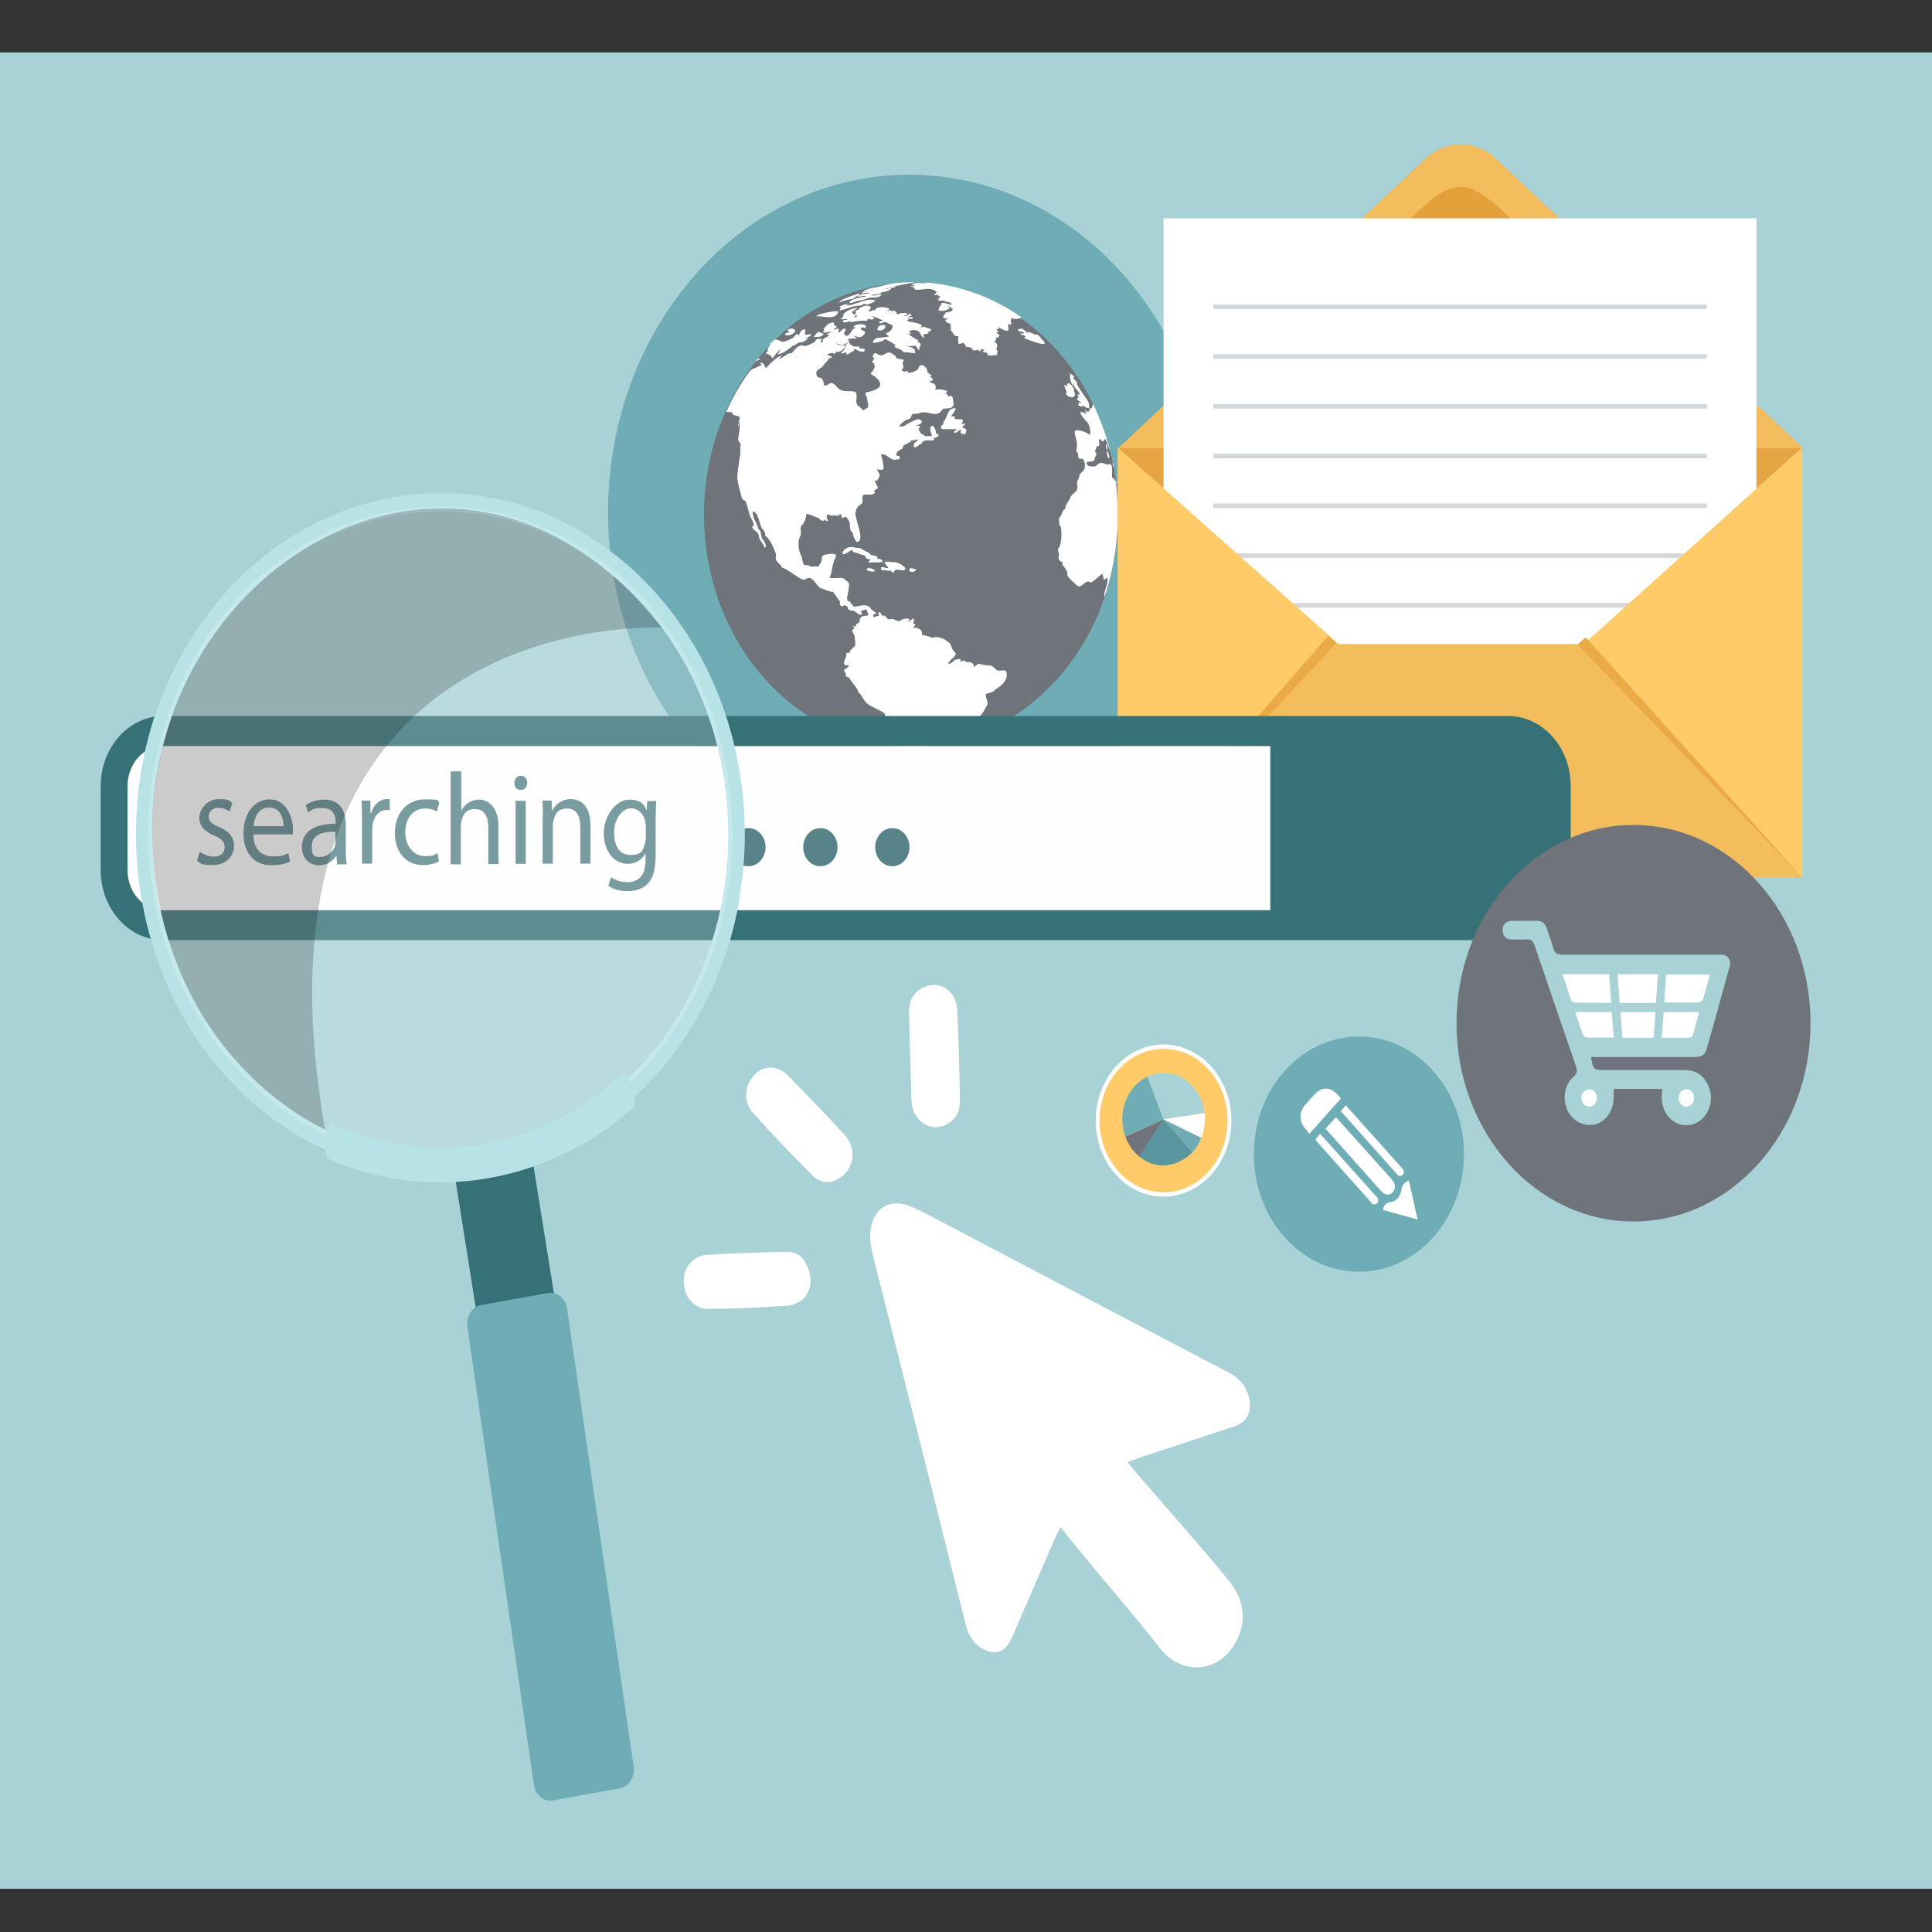 <?xml version="1.0" encoding="UTF-8"?>
<svg xmlns="http://www.w3.org/2000/svg" id="Layer_1" version="1.1" viewBox="0 0 800 800">
  <rect x="0" y="0" width="800" height="800" fill="#333333" stroke="none"/>
  <rect y="21.7" width="800" height="760.4" fill="#a8d2d5"></rect>
  <path d="M464.8,311c-48.7,54.6-127.7,54.6-176.5,0-48.7-54.6-48.7-143.1,0-197.7,48.7-54.6,127.7-54.6,176.5,0,48.7,54.6,48.7,143.1,0,197.7Z" fill="#6fadb6"></path>
  <g>
    <path d="M440.8,277.6c-31.8,39.3-86,42.3-121.1,6.7-35.1-35.6-37.8-96.3-6-135.6,31.8-39.3,86-42.3,121.1-6.7,35.1,35.6,37.8,96.3,6,135.6" fill="#6f747b"></path>
    <g>
      <path d="M351,246.3c.1-.8,1-4.5.4-5-1.2-1-1.7-2.1-3.7-2-1.5,0-2.7.2-4.2,0,1.3-3,.9-5.5,2.5-8.5,1.3-2.3-4-1.3-4.7-1-1.2.4-.9,1-1.1,2.3-.1.9-1.2,1.8-1.1,2.5-.5-.1-1.1,0-1.7,0-.9,0-1.7.2-2.3-.3-1-.9-1.8.5-2.5-1-.4-.9-.4-2.4-.9-3.3-1.1-2-1.5-5.9-.4-7.9,1-1.7-.7-3.5,1-4.9.7-.6,1.6-3.1,1.6-4.4,1.4-.1,4,1.6,5.2,1.7.3.9,2.2,1.8,2.3.5.4.4.8,1.1,1.5.6,0-.5-.3-.8-.7-.9.2-.4.3-.9.1-1.4.9-.6,1.8.3,2.3.3.7-.4,1.3-.2,1.8,0,.5.1,1.6-.7,2-.8-.2,1.2.4,2,1,1.5,1.1-.9,1.3.4,2,1.2,1.1,1.2-.3,3.8,1.8,5.2-.2,1,1.2,3.8,1.7,3.7,3.7-.5-1.3-9.9-.6-12.4.4-1.7,1-2.5,2.3-3.2,1.1-.7,0-3.5,1-3.9,1.2-.4,2.9.2,4-.3.6-.3,1-.7.3-1.2.2-.3,1.6-1.3,1.6-1.2,0-1-1.4-2.6-1.2-3.2.2,0,.6-.3.6,0,.2.6,1.1-1.4,1.2-1.6.7-1.3-1-2-.8-3.1.5.1,2.1.7,2.5-.2.3-.9-.7-5.7-1.1-5.6,1.4-1.8,5,3.1,6.3,1.7,1.1.1,1.6.2,1.6-1.1-.4-.6-1.2,0-1.5-.8.2-1.4,1.1-1.9,2.3-2.4.5-.2.5-1.1.8-1.6.7,0,1.3-.6,1.9-.9,1.9-.8.6-.6,1.2-1,0,0,3.2-.3,3-.6.3.6-2.2,1.4-2,2.7.3,1.9,2.2-.5,3.3-.8.9-2.2,3.3-1,5.3-1.5.2-.6-.5-.3-.4-.9.9.2,1.7-.3,2-.8.3-.5.1-.9-.8-.8,0-.5-.9-4.7-2.3-2.9-.7,1,.5,2.9.5,3.9-.6-.2-1.2-.2-1.8-.1-.4,0-.8,0-1.2,0-.4-.7-.6-.6-1.3-.9-.5-.2-1.1-1.9-1.3-1.8.3-.4.5-.9.7-1.4,0-.1-1.6-.4-2.1-.4,1,0,3.9-.7,2.4-2.1-1-1-2.6.1-3.7.6-1.1.4-2.2,1.1-3.1,1.8-.3.2-1.5.1-2.1.3,0-.8,2-2.4,2.6-2.7,1-.6,1.7-.1,2.3-1.4.2-1,.7-1.4,1.5-1.2,1.1,0,2.8-.8,4.1-.7,2.1.2,3.8,1.1,5.6.5.9-.3,1.5-1.3,2.1-2,.8,0,1.6,0,2.5-.2,1.1,0,2-1.2,1.7-2.2-.3-.9.1-3.8-2-2.6-.4,0-.2-1.5-1.6-1.2.4-.2.8-.5,1.1-.8-.4-.9-4.1-1.2-4.9-.8-.2-.5.5-1.6-.5-2.4-.5-.4-2.1-.4-1.9-1.5.9,1,2.1-.7.1-1.4,0-.5,1.4-.1,0-1.1-.3-.2-1.4-1-1.2-1.5.4-.9-2.9-4.3-3.8-.6-.1.5-3.8,2-4.1,1.3-.5-1.1-.7-.5-1.2-.3-.3.1-.9-.2-1.4-.5-.2-.6.9-.4.6-2-.3-1.5-.4-.9.2-2.1.5-.9-3.7-.2-3.3-1.8-1.1-.7-2.2-2-3.5-1.4-1.1.4-1.9,1.3-3,1-.8-.2-1.9-1.4-2.6-.5-.5.6-.6,1.5.3,1.8-.4.5-.8,1.1-1.1,1.7.3.2.6.2,1,.2-.1.5,0,1,.3,1.4-.2.4-.3,1-.6,1.2-.3,1.5-2.1,1.4-.3,2.5,1.4.8,3.7,2.6,2.9,4.5-.6,1.4-4.5,2.4-5.9,2.7-.2,1.4.7,1.4.7,2.8,0,.8.4,1.6.4,2.4-.1,1.8-.7.9-1.5,1.8-.8.9-1.4-.8-2.1-1.2-1.1-.6-1.4-1.5-1.3-2.7.1-1.2.4-3.3-.7-3.5-2.1-.5-4.7.3-6.6-1.2-.9-.8-1.6-2.1-2.9-2.4-.7-.1-1.5.7-2,.9-.4.2-1.1-.2-1.4.3.4-.7-.2-3.5-1.6-3.4-1.3,0-1.6-1.9-1.3-2.6.4-.9,2.8-1.8,2.9-2.6,0-.3,2.6-2.5,1.8-2.5,2.5-1,2-1-.3-1.7.3-.3,1-.8,1.7-.8,1.2,0,2.3.8,1.8-.6,1.6.6,3.4-.7,4-2.5-.4-.1-3.8-.2-3.6-.9,1.4.5,2.8,1,4,0,1-.9,1.8-1.2.5-1.7,1.2-.4,2.6-.5,3.8-.3-.2-.6-.6-.9-1.2-.9.6-.6,1.2.2,1.8.3,1.1.2,1.8-.3,2.5-1.1,1.6-2-1.8-1.1-1.3-2.8.2-.2.9-.2,1.1,0,.4.1.8.3.9-.4.1-1.1-.8-.8-1.5-1-1.3-.4-5.3.9-2.7,1.4-.4.3-.8.5-1.2.6-.3.7-.7,1.3-1.1,1.8-.9,1.1-1.7,1.4-2.6,0,.1-.3,1.8-2.7-.2-1.9-.8.3-1.3,1.3-2,1.8.4-.6-.4-1.3.3-1.7-.3-.4-.8-.2-1.3,0-.3.1-.5.2-.8.2,0-.9.9-.5,1.1-1.1-.5-.8-1.3-.2-1.1-1.3.2-1.1-1.8-.3-2.1-.1-.9.4-1.5,1.5-2.4,2.2.2.2.3.2.5.2,0,.4-1.3,1.2,0,1.3.5,0,1,0,1.5-.2.4,0,.9-.2,1.3-.2,0,.3-1.8,1-1.9,1.1,0,.4.3.3.6.2.2,0,.3-.1.5,0-.4.9-1.7,1.2-2.3,1.6-1,.8,0,.8-.6,1.6-1.1.2-.4-.9-.3-1.4-.7-.2-2.8-.2-2.6,1.1-.8.4-4,2.2-4.8,1.7-1.7-1-3.9,1.7-4.9,3,0,0,0,0,0,0-2.2-.1-3.4,2.1-5.5,2.5.4-.4.8-.8,1.2-1.2-.8-.7-4.5,2.8-5.1,3.5-2.6,3.2-.8-.6-3.6-.9-.4.4.6.7.4,1.2-.5,0-1.8.7-2.2.9-.5.2-1.7.6-2.4,1.2-.2.3-.4.5-.6.8,0,0-.1.1-.1.1-3.7,5.2-6.8,10.6-9.3,16.3,1.1,0,2.3,0,2.6.3-.5,1.5,3,1,2.9,1.9.3-.2-.2,1.8-.2,1.7-.2.7-.4,1.4-.5,2,.7-.3.2-1.5.8-1.8,0,.3,0,2.6-.1,2.7.2,1.2-.8,4.4-.5,4.9.2.4,1.3,1.8,1,2.2-.4.7,0,3-.2,3.9-.2,1.3-.5,2.6-.6,3.9-.3,2-.7,4.2-.5,6.3.3,2.5,1.1,4.8,1.7,7.3.4,1.7,1.2.6,1.8,2.1.7,1.7,1.1,4.2,1.9,6.1.3.7,2.4,4,.7,3.7-.1,2,2.6,2.1,2.7,4,.2,2.2,1.8,2.8,2.3,4.9,1.5,0-.1-2.3-.1-2.8-.9,0-1.4-2.8-1.5-4-.9-.4-1.3-2.5-1.8-3.4-.8-1.6-1.5-2.9-1.4-4.8,1.8.5,2.2,2.4,2.8,4.4.3.9.7,2.5,1.2,3,1.1.9,1.1,1.5,1.2,2.8,2,1.3,3.3,4.7,4.2,6.9.6,1.3-.3,2.1.4,3.3.6,1.1,1.8,1.6,2.3,2.9,2,.7,3.9,2.2,5.6,3.3,1,.6,2,1.4,3.1,1.7.9.2,1.6-.7,2.5-.7,1.7,0,3.3,3.2,4.6,4.2.6,0,5.2,2.2,5.2,1.4.2,0,2.4,3.7,3,4.1.2.9-.6,1,.4,1.8-.1,0,.2.1.5.3.9-.5,1.9-.8,2.8-1.3-.5-.8-.9-1.7-.7-2.7" fill="#fff"></path>
      <path d="M416.8,278.4c-.4-1.7-3-.1-4.1-1-.9-.7-1.9-2-3.1-1.9-1.5.1-2.6-.3-4.1-.6-1-.2-1.4,1.2-2.3,1.2.2-1.6-1.4-2.2-3-1.9-.5-.8-1.6-.7-2.6-.1.1-.3.2-.6.2-.9-.7-.7-1.5,0-2.4,0-.8.8-1.5,1.6-2.8,1.7.6-1.8,2.3-2.3,3.1-3.8.4-.8-1.1-1.7-1.4-2.4-.8-2.3-.6-2-2.4-3.4-1.1-.9-2.7-1.4-4.1-1.5-1.3-.1-1.4.6-2.6,0-.7-.3-2.4-.9-3.4-.8.4-2.7-2.4-3.3-3.8-3,.3-.5.7-.9,1.1-1.2-.3-.4-.7-.6-1.1-.8.6-.2.3-1.4.5-1.8-1.2-.2-1.8,1.9-2.5.9.2-.3.9,0,.8-.6-1-.7-3-.3-3.9.4-1.3,1-2.4-.8-3.7-.6-1.1.1-1.5.4-2.1-.6-.4-.8-1.2-.9-1.9-.8-.4-.3-.5-1.8-1.2-1.3-.4.3-.5,1.1.2,1.1-.6.6-1.7.3-2.2.9-.3,0-.7-1-.1-1.2,2.2-.6-.8-1.4-1.2-2.2-.3-.6-.7-1-1.2-1.2-1.7-.9-4.3.1-5.9.3-.5-.8-1.4-1.6-2-2.5-1,.5-1.9.8-2.8,1.3.4.3.9.5.7-.1.5,1.4,1.6.4,1.6,2.1.2.5,1.5.8,1.8.8.3,0,.6,0,.9.2.5.2.9.6,1.4,1,.7.6.7.4,1.8.4-.1-.5-.3-1-.6-1.5,1.2,0,1.2-.8,2.5-.5,0,.6.8,1.9.6,2.3-1.1.3-2.4,0-3.2,1-.3.4-.3,2.1-.8,2.2-.7,0-1.3.9-1.3,1.7-.2-.3-.5-.5-.8-.6-.5.4.7.8.3,1.2-.4.1-.7.4-.8.8,0,.9.9,1.6,1,2.5,0,.9.5,3.1.1,3.9-.2.4-2.1,1.6-1.5,1.7-.9,0-.2,1.1-1.3,1.2-.7-.2-1,.2-.7,1.1-.1.7-1.9,3.3-.5,3.9,0,0,1.3.2,1.4,0,0,1.4-1.4,1.2-1.9,2.1,0,.9,1.7,2,.4,2,.3.7,1.2.9,1.8,1.2.4.7.8,1.4,1.3,2,1,1.2,2,2.4,2.5,4,1.4,1.1,1.9,3,3.1,4.2,1.1,1,2.4,1.7,3.7,2.3,1.5.7,2.7,1.3,4,2.2.2.8,1,3.3.4,4-.2.2-.4,5-.1,5.1-.1,1.1-1.1-.6-.2,1.2.2.2.3.5.2.8,0,0-.8,1.6-1.5,1.2,0,.3.3.5.5.7,6.2.9,12.4,1.1,18.6.6-.5-.2-.6-.8-1.4-.7,2.2-.4,4.2.8,6.3-.4.5-.3,1.2-1.3,1.8-1.7,0,0,0,0,0,0,1.2,0,4.1-2.5,4.2-3.6.2-2.8,4-3.2,5.1-5.1,2.6-.4,3.9.6,5.7-1.1,1.5-1.5,1.9-2.9,2.9-4.5.6-1-1-3.4-.5-4.6,1.2-.4,3.2-.6,3.8-1.8,2.3-1.2,5.4-3.9,4.7-6.8Z" fill="#fff"></path>
      <path d="M317.9,146.7c1.3.2,1.2.8,2,1.7.2-.4,3.1-4.1,3.4-3.7-.3.2-.5.5-.7.8.1,0,.3,0,.4,0-.4.3-.7.7-1,1.2.9,0,2.3-.7,2.8-1,1.3-.7,2.4-1.6,3.5-2.6.9.2,1.8-1.3,2.9-1.3,1.2,0,2.7-.7,3.4-1.9-.5-.5-1.1.7-1.4.3.6-.6,2.9-.8,2.6-1.8-.9-.3-1.9.6-2.7,0,.6-.6.3-1.3.3-2-1.7-.1-2.1,1.3-2.7,2.6-.5,0,0-.8-.3-.8-.9.1-1.3,1.1-2.1,1.7,0,.1-3.3,1.8-4.3,1.6-1.3-.2-1.3-.9-2.7-.8-.2,0-.4,0-.7,0-.6.6-1.1,1.1-1.7,1.7,0,.2,0,.4-.2.7-.7,1.2-.8.7-.8,2.2-.1.5-1.5,1-.1,1.2Z" fill="#fff"></path>
      <path d="M313.9,148.4c-.3.4-.7.8-1,1.2.7-.3,1.5-.6,1.7-.9-.1-.2-.4-.3-.8-.3Z" fill="#fff"></path>
      <path d="M458.6,186.3c0-1.1-.1-1.9-.4-2.6-.4.8-.2,2.1.4,2.6Z" fill="#fff"></path>
      <path d="M444.5,159.7c-.2-.2,0-1.2.3-.8-1,1.2,2.5,3.1,2.3,4.6-.3-.2-.6-.2-1,0,.2.4.4.8.6,1.2-.2,0-.4.1-.7.2,0,1.3,1.5,1.1,1.9,2-.3,0-.7-.3-1-.5-.7,2.8-.8.7,1.1,2.1,0-.2,0-.4.1-.6,1,.4,1.6,1,2.9,1.2,0-.2,0-1.9-.1-2.1-.4-1.2-1.7-2.7-2.4-3.8-.8-1.3-1.7-2.5-2.4-3.7-.2-2.3-.9-1.5-1.8-3.2.3,0,.5-.2.5-.5-.6-.4-1.2-.8-1.8-1.2,0,.4,0,.7.3,1.1,0,0-.2,0-.3-.2,0,.8.6,4,1.4,4.1Z" fill="#fff"></path>
      <path d="M462.3,200c-.5-1.1-1-2-1.5-2.1-1.1-.2.7-5.5-1.3-5.8-.6.6-1.9,0-2.6-.3-1.2-.3-2,0-2.8.9.1.4-3.4,1.1-4.1-.6-.5-1.1,1.4-1,1.8-1,1.6.1,1.3-1.4,2-2.5.5-.7,0-1-.4-1.7.3-.7.5-1.4.7-2.1,2.2.3.3-2.4,1.2-3.1.4.5.9.9,1.5,1.2.2-.5.5-.9.8-1.2,1.1,1.6,1.4,3.6,2.2,5.4,0,0,0,0,0,0-1.7-6.8-4.1-13.4-7.1-19.7-.3.3-.6,1-.5,1.7-1.1-.6-.9.9-1.4,1.3-.5.4-.7,0-.9-.2-.1-.2-.3-.5-.6-.4.2.5.4,1.1.4,1.7-.9-.8-1.1-.7-2.3-.9-.2,1.4,2.5,3.6,3.2,4.8.5.8,1.2,3.7.7,4.7-1.3-1.1-5.2-2.7-6.3-1.5-.2.7.8,3.6.9,4.5.1.8,0,2.9-.3,3.7,1.9,1.2-.5,3.7,2.7,3.1,1.4,1.9,1.3,4.3-.3,5.6-1.5,1.2-.8,2-1.7,3.3-.9,1.3.6,2.8-.6,4.4-.8,1.1-2.1,1.6-2.5,2.8-.5,1.8-2.1,2.5-2.1,4.7-1.5.8-1.1,2.2-2.2,3.4-.8.9-.1,2.2-.3,3.4.2,0,.4,0,.5.2.3.6.5,3.5.4,4.2,0,1.1-.3,3.8-.9,4.6-1.2,1.6.2,2.1-.2,3.6-.3,1.2.3,2.8,1.6,2.5-.8,1.8,2.4,2.9,1.9,5.4.4,1.5,2.7,3,3.8,4.2,1.2,1.2,2.1.4,3-.4.8-.7,1.7-1.5,2.9-.6.4.3,4.1-3.2,4.8-3.6.5.6.4,1.7.6,2.5.6-.2,1.1-.5,1.5-1.1.5,3-1.4,5.3-1.2,8.1,0,0,0,.2,0,.3,5.1-15.1,6.7-31.3,4.8-47" fill="#fff"></path>
      <path d="M441.2,162.9c1.4,2.5,5.4,2.1,3.3-1.2,1.1,0-1.4-3.2-2.1-3.1-.3.2-.5.5-.7.8.3,0,.5.2.5.5-.5,0-.8-.4-1.4-.5-.4.7,1.9,3.8.3,3.5" fill="#fff"></path>
      <path d="M383.5,117.2c-.7.1-1.5.1-2.3,0-1.4,0-2.8,0-4,.6.6,0,1.2.1,1.8.5-.2,0-.4,0-.6,0-.5,0-1.2,0-1.4.3.4.1.6,0,.7,0,.1,0,1.2.8,1.1,1.3,3.6.5,6-1.5,9.1,1,0,.2-1.4,1.3-1.2,1.4,1-.2,1.3-.4,2.1-.2-.2,0-.4.2-.5.3.5,0,1,.3,1.4.6,0,0-1.4,0-1.2.2.3,0,.5,0,.7.2-.3,0-.5.2-.7.5.2,0,.3,0,.4.2-.2,0-.4,0-.6,0-.7.3,1.7.5,2.7.4,0-.2.2-.2.4-.2,0,0-.1.1-.4.2,0,0,0,0,0,.2.9.4,2.5.3,3,1.1-.3,0-.3,0-.2.2.1.2.2.4-.9,0-.9-.3-2.5-1-3.4-.2.2,0,.4.2.5.5-.9-.2-1.4,2.1-1.4,2.1.6.7,4.1.3,4.7-1.1-.4-.2-.8-.4-1.2-.6.6.1,1.3.3,1.9.5-.2,0-.3,0-.4.2,0,.3.3.3.5.2.2,0,.3,0,.3,0,.5,1.9-2.3,1.4-3.1,2,.7.2-.5.7-.6,1.1-.3.5-.2.8.3.6-.1,0-.3.2-.4.3.5.6,1.6,0,2.1.6-2.4,0-.9,1.6,1,1.9,0,1.2-.6,1.5.5,1.8-.9,0-.7.5-.3,1.1.4.5.9,1.1.9,1.1.2.8,0,.4.7.9.2.2,1.3.2,1.4.4-.2,1-.2,1.8,0,2.9,1.1.4,1.8-.9,2.3,0,0,.1.6.5.7.5h0s0,0,0,0c-.9,1,1.7,1,2.1,1,0,.4.2.6.6.7.5,0,.5.2,0,.6,1,0,1.9,0,2.9-.3-.2.2-.3.4-.1.6.9.2.7-.8.8-.8.1,0,1.5.1,1.5.3-.4.1-.6.4-.8.8.7.1,1.4.3,2.1.5-.8,1.1.4.6,1.2,1.1.5-.2.9-.2,1.3-.2.4,0,.8,0,1.3-.1.3-.9,0-.8-.2-.6-.2.2-.1,0,0,0,.1-.1.3-.3.6-.8-.2-.8-.9-.4-.4-1.9.5-1.7-.5-1.3-1.1-2.7.3,0,.6,0,.8-.2,0-.4-.1-.6-.4-.8.7-.1,1.4,0,1.8-1.2-.5-.3-1-.7-1.4-1.1.3,0,.7,0,1-.2-.3-.4-.6-.7-1-1.1.3,0,.7,0,1-.2,0-.4-.2-.7-.6-.9,1.8.7,3,1.8,4.7,1.7,0-.2-.2-2.7-.2-3,.4.3.8.5,1.2.5.3-1-.4-2,.4-2.8.6.2,1.5.7,2.1.3,0,0,1.4-.2,2-.5-12.2-8.6-25.8-13.4-39.5-14.5" fill="#fff"></path>
      <path d="M460.9,191.8c0,0-.1,0-.2,0,0,.7.3,1.3.6,1.8-.1-.6-.2-1.2-.4-1.9Z" fill="#fff"></path>
      <path d="M459.3,189.7c0-1.7-.3-2.4-1.1-3.2.2,1.1.2,2.4.8,3.4,0-.3,0-.3.3-.2Z" fill="#fff"></path>
      <path d="M359.6,120.3c.8-.2,1.6-.5,2.5-.5-.6.2-1.6.3-2.5.5-.5.2-1,.3-1.6.4-.5.2-.8.4-1.1.6.2-.1.1.3,0,.5.3,0,.9-.1.4-.4.5-.2,2.7-.4,3,0-.7,0-4.8.4-4.9,1.5.8,0,2.8-.7,3.4-.2-.7.3-7.3.8-7,2.8,1.1,0,2.6-.8,3.8-1,1.3-.2,2.7-.6,4-1.1,1.4-.5,4.6.3,5.5-1.5-1.4,0-3.1.8-4.5.3,1.1-.3,2.3-.2,3.5-.5.8-.3.9-.8,1.8-.8.7,0,2.9-.7,3.2-1.6-.8-.1-1.7.4-2.5.2,1.4-.5,3,0,4.4-.8-.3,0-.6,0-.8-.2.9,0,6.1-1.2,8.7-1.6-.2,0-.3,0-.5,0-2.5,0-4.9,0-7.4.3-2.2.3-4.5.8-6.7,1.4-2.1.6-5.2.7-7,2.1.2,0,.4,0,.6,0,.5-.2,1-.3,1.6-.4Z" fill="#fff"></path>
      <path d="M356.6,121.1c.2,0,.3-.2.4-.3-.2,0-.8.2-.4.3Z" fill="#fff"></path>
      <path d="M348.5,124.7c.1,0,.2,0,.3,0h0c0,0,.1,0,.2,0,1.4-.5,3.2-.9,4-.9.9-.8,2.4-1.4,3.4-1.8-.2.1-.8-.2-.8-.3,0,0,.1-.1.2-.2-.1,0-.3.1-.5.2-.4,0-1.1.4-1.5.5,0,0,0,0,0,0,0,0-.1.1-.1.1h.2c.2-.1-.5,0-.3,0-.2,0,.5-.2.3-.2-2.6.9-6.5,2.2-6.4,3.2.2-.1.6-.3,1-.5Z" fill="#fff"></path>
      <path d="M431.3,140.5c0-.6-1.4-1.7-1.8-2-.3-.2-.3,0-.4,0,0,.1-.2.3-1-.2-.3-.2-2.7-1.1-2.7-.9.2.2.3.4.1.6,0-.3-2.1-2-2.9-2.1-.2.4.5.5.3.6-.5-.2-1.3-.6-1.4.2.5,1.1,2.3.1,2.6,1.4-.2,0-.4,0-.6,0-.4-.1-.9-.2-1,.2.7.5,1.8.4,2.3,1.2-.4-.1-.6,0-.7.5.8.3,8.6,3.6,8.5,2,0,0-.1-.3-.4-.7-.2-.4-.6-.7-1-.7" fill="#fff"></path>
      <path d="M365.5,232.8c0-1.4-1.4-1.4-2.3-1.4,0-.4.4-.5.1-.8-.9-.5-1.9-.7-2.9-.9-.3-.8-1-1.1-1.6-1.3-1.2-.4-2.2-1.5-3.3-1.5-1.5,0-2.6-.7-4.3-.2-.7.2-2.8,1.5-2.2,2.8.8.2,3-1.4,3.8-1.9.2,1.4,1.9,1.1,3.2,1.8,1.1.6,1.9,0,2.4,1.2.4,1.1,1.3.7,2.1,1.2-.3.5-.9.4-.8,1.2,1.9-.3,3.8,0,5.8-.3Z" fill="#fff"></path>
      <path d="M359.6,236.4c.1,0,2.7.7,2.6-.1-.7-1.4-5-1.4-2.6.1Z" fill="#fff"></path>
      <path d="M367.2,236.2c.6.2,1.1.2,1.7.1.3.5.7.8,1.2.9.3-3,4.7.4,4.8-1.9-1.1-1.5-3.4-2.6-4.9-2.5-.8,0-3.5-.7-3.8.3,0,0,1.8,2,1.6,2-1,.5-2-.7-3-.1-.2,1.8,1.5,1,2.2,1.1Z" fill="#fff"></path>
      <path d="M376.5,236c0,1.5,3,.7,2.8-.2-.3,0-2.8-1.3-2.8.2Z" fill="#fff"></path>
      <path d="M327.1,137.8c-.5,0-2-.3-2,.8,1,.9,4.5-.4,4.2-2-.4,0-.8-.3-1.1-.6-.7,0-1.4.2-2.1.6-.3,0,.8,1.1.9,1.2Z" fill="#fff"></path>
      <path d="M347.8,128.5c2.6-.3,5-1.9,7.6-1.9.8,0,1.9-.2,2.4-1,.6.9,1.8.3,2.5.1,1-.2,1.3-.7,2.3-1.3-2.3-.8-5.1.1-7.3,1-1,.4-1.6.3-2.6.8-.6.3-2.4,0-2.9.5.3-.6,1.1-.4,1.5-.9-1.3,0-2.4.5-3.6,1.1,0,.7.5.1.5.5-.3.6-.6.5-.4,1.2Z" fill="#fff"></path>
      <path d="M366.6,134.7c-1.4-.5-3.3,0-3.3,1.9,1.3.6,3.4.1,3.3-1.9Z" fill="#fff"></path>
      <path d="M376.2,130.5c-.6.1-1.3.5-2,.3.5-.1,1-.3,1.5-.6-.1-.7-1.2-.6-2.1-.6-.9,0-2.3.9-2.4.4.8,0-1.2-2.5-1.9-.8-.1-.9-.7-.8-1.3-.6-.3.1-.7.2-.9.1.5-.1.9-.4,1.2-.8-1-.8-6-1.4-6,.8-.6-.5-1-.3-1.4,0-.4.2-.7.4-1.2,0,.4-.4.7-.9,1-1.4-1.5-1.6-4.1-.2-5.5.8.3,0,.5,0,.7.2-.6,0-1.6,0-1.8.9.2,0,.4.2.5.5-.4,0-.7.2-.8.6.2.5,1,0,1.1.6-.4.5-.9.6-1.5.5.3,0,.6-.2.8-.5-.4-.8-1.3-.8-1.4-1.7.6-.8,1.7-1,2.3-1.8-1.7.2-6.6,1.6-5.9,3.9-.5,0-.8.4-1,.9.4,0,.7,0,1.1,0,.6,0,1.1-.2,1.7,0-.5.5-1.8,0-2.1.9.5.7,1.7.4,2.3.1.8-.3.7-.1.9,0,.1.1.4.2,1.3,0,1.9-.3,3.8-.5,5.7-.4.1-.9.5-.7,1.1-.6.4.1.8.2,1.3,0,1.4-.6-.3-.9-.4-1.1.6-.4,4,1.4,4.5,1.7-.5.2-1,.3-1.5.3-.2,1.4,1.3.5,1.9.3,1.2-.4,1,.4,2.2.7,3,.7.5,3.4-1.3,3.9,0,.6,1.2.9,1,1.4-1.6.2-2.8.4-4.3.5-.7,0-2.4.9-2.1,2.1.9,0,4.7-.7,4.8-1.5,0-.5,4.1,2,4.6,2.5-.3,0-.5.3-.5.6,1.2,1,2.9.8,3.8,2.3,1.6-.2,3.2.3,4.8.4,0-2.4-1.5-2.5-4.4-3.2,1.8.4,4.2,0,4.5.1.8.6.7,1.6,1.6,1.7,0-.2.1-1.6,0-1.7.2.1.4.2.5.2.3-1.5-.8-1.4-1.4-2.3.3,0,.4,0,.4-.3-.7,0-4.5-2.6-4.3-2.9.4.3.8.4,1.2.3.1-.8-.6-.5-.7-1.1,1.3-.5,2.9-.7,4,.2.9.7,1.2,2.6,2.2,2.5.1-.5-.5-1-.1-1.4.6,0,1.3-.3,1.9-.3.4-.3-.5-.5,0-.8,1,.1,1.8-.8.4-1.3-1.1-.4-1.3,0-1.8-.7-.7,0-1.6.5-2.2,0,.4.1.7,0,1-.3-1-1.7-4.7-1.2-6.3-2.3.2-.2.4-.2.7-.2.1-.4-.7-.6-.4-.8.7.3,1.4.4,2.2.3,0-.7-.4-.7-.9-.7-.4,0-.8,0-1-.4,2.7,0,.8-1.1-.1-.9" fill="#fff"></path>
      <path d="M353.9,144.6c.6,0,4.3,2.4,4.2,0-.7-.3-1.4-.4-2.2-.3.4-1.4-1.5-.5-2.4-.9-1.9-.9-.2-.6-1.6-.8,0-.6-.2-.9-.7-1.1-.4.8-1,1.4-1.3,2.4-.4,1.6-1,1.1-1.6,2.5.8.1,1.5-.6,2.2-.5,0,.3,0,.6,0,.9,1.2,0,1.8-1.3,3-1.4.3-.3-.2-.8.3-.9Z" fill="#fff"></path>
      <path d="M341.1,138.2c-.5,0-1.7-.7-2.3-.8-.4.5-1.7,1.6-1.9,2.2,1.5-.2,3.2.3,4.2-1.4Z" fill="#fff"></path>
      <path d="M355.8,121.4c.1,0,.2-.1.3-.1-.1,0-.2,0-.3.1Z" fill="#fff"></path>
      <path d="M347.1,128.9c-1-.4-9,1.1-9.1,2.1,2.2-.4,8.5,2,9.1-2.1Z" fill="#fff"></path>
      <path d="M394.9,169.2c-.2,0-.3,0-.5,0-1,.2-1.6,1.2-2.1,2.3-.5,1.1-.8,2.3-1.3,2.8,0,0,0,0-.1.1-.4.4-.4.8-.1,1.3-.5,0-.9.4-1.2.9,0,.2,0,.3,0,.5,0,.4.4.5.9.6.2,0,.3,0,.5,0,.2,0,.3,0,.4,0,.1,0,.3,0,.4,0,0,0,.1,0,.1,0,0,0,.2,0,.4,0,.3,0,.7,0,1.2,0,.5,0,1,0,1.4,0,.3,0,.6,0,.9,0,.3,0,.5,0,.5.1,0,0-.1,0-.2.1-.5.3-.9.6-1.2,1.1.2.1.4.2.6.2.5,0,.8-.3,1.2-.6,0,0,0,0,0,0,.3-.3.6-.6,1-.6,0,0,.2,0,.2,0-.1,1.3-.4,1.3,1,1.8.2,0,.3,0,.5,0,.5,0,.5-.6.7-1.2.4-1.4-1.3-1.2-1.6-1.6,0-.4.2-.6.5-.7.3-.1.6-.3.5-.9-.1,0-.2,0-.3,0-.1,0-.3,0-.4.1-.1,0-.3.1-.4.1,0,0,0,0-.1,0,0-.8,1.1-1.6-.2-2-.2,0-.4,0-.6,0-.2,0-.5,0-.7,0-.2,0-.4,0-.6,0-.3,0-.7-.1-1.2-.6,1.6-.5-.4-.6-1-.6-.1,0-.2,0-.2,0,.4-.6,1.3-1.7,1.7-2.6.1-.3.2-.5.2-.7-.3-.1-.6-.2-.9-.2" fill="#fff"></path>
    </g>
  </g>
  <g>
    <ellipse cx="481.8" cy="464" rx="27.3" ry="30.6" fill="#ffcb69"></ellipse>
    <path d="M481.8,495.5c-15.5,0-28.1-14.1-28.1-31.5s12.6-31.5,28.1-31.5,28.1,14.1,28.1,31.5-12.6,31.5-28.1,31.5ZM481.8,434.3c-14.6,0-26.5,13.3-26.5,29.7s11.9,29.7,26.5,29.7,26.5-13.3,26.5-29.7-11.9-29.7-26.5-29.7Z" fill="#fff"></path>
  </g>
  <polygon points="746.3 185.3 605.3 312.1 462.8 185.3 746.3 185.3" fill="#ffcb69"></polygon>
  <polygon points="746.3 185.3 605.3 312.1 462.8 185.3 746.3 185.3" fill="#e5a543"></polygon>
  <path d="M746.6,185.6h-283.5l127-119.7c8.5-8,20.9-8,29.4,0l127,119.7Z" fill="#e1a03a"></path>
  <path d="M746.6,185.6h-21.1l-101.8-96.8c-15.7-14.8-21.9-15.6-37.8,0l-101.9,96.8h-20.9l127.1-119.7c8.5-8,20.9-8,29.3,0l127.1,119.7Z" fill="#f3bd5d"></path>
  <g>
    <rect x="481.8" y="90.4" width="245.5" height="243.5" fill="#fff"></rect>
    <rect x="502.4" y="126.1" width="204.4" height="1.9" fill="#d3d8dc"></rect>
    <rect x="502.4" y="146.7" width="204.4" height="1.9" fill="#d3d8dc"></rect>
    <rect x="502.4" y="167.3" width="204.4" height="1.9" fill="#d3d8dc"></rect>
    <rect x="502.4" y="187.9" width="204.4" height="1.9" fill="#d3d8dc"></rect>
    <rect x="502.4" y="208.5" width="204.4" height="1.9" fill="#d3d8dc"></rect>
    <rect x="502.4" y="229.1" width="204.4" height="1.9" fill="#d3d8dc"></rect>
    <rect x="502.4" y="249.7" width="204.4" height="1.9" fill="#d3d8dc"></rect>
  </g>
  <polygon points="605.3 312.1 462.8 185.3 462.8 363.3 746.3 363.3 746.3 185.3 605.3 312.1" fill="#ffcb69"></polygon>
  <polygon points="553.2 266.7 462.8 363.4 746.3 363.4 653 266.7 553.2 266.7" fill="#f3bd5d"></polygon>
  <polygon points="553.5 266.3 462.8 363.4 550 263.2 553.5 266.3" fill="#eaaa46"></polygon>
  <polygon points="653.2 266.9 746.3 363.4 656.6 263.9 653.2 266.9" fill="#eaaa46"></polygon>
  <rect x="52.8" y="308.9" width="477.1" height="70.6" fill="#fffefe"></rect>
  <path d="M624.5,389.3H67.6c-14.3,0-25.9-13-25.9-29v-34.8c0-16,11.6-29,25.9-29h556.9c14.3,0,25.9,13,25.9,29v34.8c0,16-11.6,29-25.9,29ZM67.6,308.9c-8.2,0-14.8,7.4-14.8,16.6v34.8c0,9.2,6.6,16.6,14.8,16.6h556.9c8.2,0,14.8-7.4,14.8-16.6v-34.8c0-9.2-6.6-16.6-14.8-16.6H67.6Z" fill="#357176"></path>
  <rect x="526" y="303.8" width="114.8" height="75.7" fill="#357176"></rect>
  <ellipse cx="309.9" cy="350.8" rx="7.1" ry="7.9" fill="#588389"></ellipse>
  <ellipse cx="339.7" cy="350.8" rx="7.1" ry="7.9" fill="#588389"></ellipse>
  <ellipse cx="369.5" cy="350.8" rx="7.1" ry="7.9" fill="#588389"></ellipse>
  <g>
    <path d="M82.9,352.8c1.3.9,3.5,1.9,5.6,1.9,3.1,0,4.5-1.7,4.5-3.9s-1.2-3.5-4.3-4.8c-4.2-1.7-6.2-4.3-6.2-7.4s3-7.7,8-7.7,4.4.8,5.7,1.6l-1.1,3.5c-.9-.6-2.6-1.5-4.8-1.5s-3.9,1.6-3.9,3.6,1.4,3.1,4.4,4.4c4,1.7,6.1,4,6.1,7.9s-3.2,7.8-8.7,7.8-4.9-.7-6.6-1.8l1.1-3.6Z" fill="#588389"></path>
    <path d="M104.9,345.5c0,6.4,3.8,9.1,8,9.1s4.9-.6,6.5-1.3l.7,3.4c-1.5.8-4,1.6-7.8,1.6-7.2,0-11.5-5.3-11.5-13.2s4.1-14.1,10.9-14.1,9.6,7.5,9.6,12.3,0,1.7-.1,2.2h-16.4ZM117.4,342.1c0-3-1.1-7.7-5.9-7.7s-6.2,4.4-6.5,7.7h12.4Z" fill="#588389"></path>
    <path d="M139.6,357.7l-.3-3.3h-.1c-1.3,2.1-3.8,3.9-7.1,3.9-4.7,0-7.1-3.7-7.1-7.5,0-6.3,5-9.8,14-9.7v-.5c0-2.2-.5-6-5.3-6s-4.4.8-6.1,1.9l-1-3.1c1.9-1.4,4.7-2.3,7.7-2.3,7.1,0,8.9,5.5,8.9,10.7v9.8c0,2.3,0,4.5.4,6.3h-3.9ZM139,344.4c-4.6-.1-9.9.8-9.9,5.9s1.8,4.5,4,4.5,5-2.2,5.6-4.4c.1-.5.2-1,.2-1.5v-4.5Z" fill="#588389"></path>
    <path d="M149.9,339.7c0-3.1,0-5.7-.2-8.2h3.7v5.1h.3c1.1-3.5,3.6-5.7,6.5-5.7s.8,0,1.2.2v4.5c-.4-.1-.9-.2-1.4-.2-3,0-5.1,2.5-5.7,6.1,0,.6-.2,1.4-.2,2.2v13.9h-4.2v-18Z" fill="#588389"></path>
    <path d="M181.8,356.7c-1.1.6-3.6,1.5-6.7,1.5-7,0-11.6-5.3-11.6-13.3s4.9-13.9,12.5-13.9,4.7.7,5.9,1.3l-1,3.7c-1-.6-2.6-1.2-4.9-1.2-5.3,0-8.2,4.4-8.2,9.9s3.5,9.8,8.1,9.8,4-.7,5.2-1.3l.7,3.6Z" fill="#588389"></path>
    <path d="M186.8,319.4h4.2v16.3h0c.7-1.3,1.7-2.5,3-3.3,1.3-.8,2.7-1.3,4.3-1.3,3.1,0,8.1,2.2,8.1,11.2v15.5h-4.2v-15c0-4.2-1.4-7.8-5.4-7.8s-4.9,2.2-5.7,4.8c-.2.6-.3,1.3-.3,2.3v15.8h-4.2v-38.3Z" fill="#588389"></path>
    <path d="M218.3,324.2c0,1.6-1,2.9-2.7,2.9s-2.6-1.3-2.6-2.9,1.1-3,2.7-3,2.6,1.3,2.6,3ZM213.5,357.7v-26.1h4.2v26.1h-4.2Z" fill="#588389"></path>
    <path d="M224.8,338.6c0-2.7,0-4.9-.2-7.1h3.8l.2,4.3h0c1.2-2.5,3.9-4.9,7.7-4.9s8.2,2.2,8.2,11.1v15.6h-4.2v-15.1c0-4.2-1.4-7.7-5.4-7.7s-5,2.2-5.7,4.9c-.2.6-.3,1.4-.3,2.2v15.7h-4.2v-19.1Z" fill="#588389"></path>
    <path d="M271.7,331.6c0,1.9-.2,4-.2,7.2v15.2c0,6-1.1,9.7-3.3,11.9-2.3,2.4-5.5,3.1-8.5,3.1s-5.9-.8-7.8-2.2l1.1-3.6c1.5,1.1,4,2.1,6.8,2.1,4.3,0,7.5-2.5,7.5-9.1v-2.9h0c-1.3,2.4-3.8,4.4-7.4,4.4-5.8,0-9.9-5.5-9.9-12.7s5.2-13.9,10.5-13.9,6.3,2.4,7.3,4.5h0l.2-3.9h3.7ZM267.3,341.9c0-.8,0-1.5-.2-2.2-.8-2.8-2.8-5-5.9-5s-6.9,3.8-6.9,9.9,2.3,9.4,6.9,9.4,5-1.8,5.9-4.9c.2-.8.3-1.7.3-2.5v-4.7Z" fill="#588389"></path>
  </g>
  <polygon points="198 547.8 230.3 541.3 219.9 476.5 187.7 482.9 198 547.8" fill="#357176" fill-rule="evenodd"></polygon>
  <path d="M306.3,370.9c3-18,2.8-36.2-.5-54.1-3.3-18-9.6-34.8-18.6-49.9-6.3-10.6-13.9-20.2-22.5-28.5-4.1-4-8.5-7.6-13-11-7.7-5.6-15.7-10.3-24.1-13.9-7.2-3.1-14.6-5.5-22.3-7-16-3.3-32.3-3.1-48.3.6-16,3.7-31,10.7-44.6,20.8-14,10.5-25.9,23.9-35.3,39.8-9.4,15.9-15.7,33.4-18.7,52-3,18-2.8,36.2.5,54.1,3.3,18,9.6,34.8,18.6,50,9.4,15.7,21.3,29,35.5,39.5,14.2,10.5,29.8,17.5,46.4,21,3.6.8,7.3,1.3,11,1.7,10.5,1.1,21,.7,31.4-1.1,2-.3,4-.8,6-1.2,16-3.7,31-10.7,44.6-20.8,14-10.5,25.9-23.9,35.3-39.8,9.4-15.9,15.7-33.4,18.7-52ZM208.6,475.5c-12.3,3.1-25,4.1-37.6,2.7-18.8-2-37.5-9-54.3-21.4-54.9-40.5-70.2-123.5-34-185,31.9-54.2,93.3-73.9,145-50.1,6.9,3.2,13.7,7.2,20.2,12,7,5.1,13.3,11,19,17.4,39,43.9,46.6,114,15,167.7-17.6,30-44.2,49.4-73.3,56.7Z" fill="#b7e2e6"></path>
  <path d="M256.7,740.5l-27.7,5c-3.8.7-7.3-2.2-7.9-6.4l-27.6-189.8c-.6-4.2,2-8.2,5.7-8.9l27.7-5c3.8-.7,7.3,2.2,7.9,6.4l27.6,189.8c.6,4.2-2,8.2-5.7,8.9Z" fill="#6fadb6" fill-rule="evenodd"></path>
  <path d="M283.4,419.8c-36.8,62.5-111.8,79.8-167.6,38.6-55.8-41.2-71.2-125.2-34.5-187.7,36.8-62.5,111.8-79.8,167.6-38.6,55.8,41.2,71.2,125.2,34.5,187.7Z" fill="#fff" opacity=".2"></path>
  <path d="M257.9,444.1c-3.5,3.4-7.2,6.5-11,9.4-12.5,9.3-26.3,15.8-41.1,19.2-14.8,3.4-29.8,3.6-44.5.5-8.4-1.7-16.5-4.5-24.3-8.2-1.8,3.2-3,8-1.5,14.7,43,18.9,91.8,10.2,127.4-21.6-.2-7-2.4-11.4-4.9-14Z" fill="#b7e2e6"></path>
  <path d="M274.1,259.9s-177.5-9.5-139.5,207.8c0,0-61.3-26.2-70.6-106.6-14.1-120.9,124.2-210.7,210.1-101.1Z" fill="#010101" opacity=".2"></path>
  <path d="M466,470.7c-.8-2.2-1.3-4.7-1.3-7.2,0-7.9,4.3-14.7,10.4-17.7l6.7,17.7-15.9,7.2Z" fill="#6fadb6"></path>
  <path d="M466,470.7l15.9-7.2-10.1,15.5c-2.5-2.1-4.6-4.9-5.8-8.3Z" fill="#6f747b"></path>
  <path d="M481.8,444.3c-2.4,0-4.6.5-6.7,1.5l6.7,17.7,17-2.6c-1.1-9.4-8.3-16.6-17-16.6Z" fill="#a8d2d5"></path>
  <path d="M471.7,478.9c2.8,2.3,6.3,3.7,10.1,3.7s8.9-2.1,12-5.5l-12-13.7-10.1,15.5Z" fill="#59969f"></path>
  <path d="M497.5,471.1l-15.7-7.7,12,13.7c1.6-1.7,2.9-3.8,3.7-6.1Z" fill="#6fadb6"></path>
  <path d="M499,463.5c0-.9,0-1.7-.2-2.6l-17,2.6,15.7,7.7c.9-2.3,1.4-4.9,1.4-7.7Z" fill="#fffefe"></path>
  <g>
    <path d="M467,605.6c3.6,4.8,37.5,42.8,43.1,50.6,4.8,6.7,6,14.5,2.4,22.2-3.5,7.7-10.2,12.4-18,12-5.7-.2-11-3.6-14.6-8.4-8.2-10.9-30.7-36.6-38.9-47.4-.5-.7-1.1-1.4-1.9-2.3-.8,1.7-1.6,3.1-2.2,4.5-6,13.9-12,27.7-18,41.6-2.3,5.3-6.3,7-11.1,4.8-4.2-1.9-6.7-5.6-7.9-10.4-5-20.1-10.1-40.2-15.1-60.4-7.8-31-15.6-61.9-23.4-92.9-1.1-4.3-1.6-8.5-.4-12.8,2.1-7.1,8-10.2,15.3-7.4,5.4,2.1,10.6,5.1,15.8,7.8,38.9,20.4,77.7,40.9,116.6,61.2,4.2,2.2,7.3,5.3,8.5,10.5,1.3,5.9-.9,10.1-6,11.8-13,4.3-26.1,8.6-39.1,12.9-1.5.5-3,1.2-4.9,1.9Z" fill="#fff"></path>
    <path d="M393.1,465c-7.1,4.6-15.3-.3-15.7-9.5-.4-12-.7-24-1-36.1-.1-5.4,2.1-8.9,6.4-10.7,4.1-1.8,8.8-.7,11.5,3.2,1.2,1.7,2,4.1,2.1,6.3.5,12.4.9,24.8,1.1,37.2,0,3.8-1.1,7.4-4.4,9.5Z" fill="#fff"></path>
    <path d="M333.8,523.4c2.5,4.7,2.5,10.4-.7,13.9-1.8,2-4.8,3.2-7.4,3.4-10.8.7-21.7,1.2-32.5,1.3-5.7,0-9.9-4.9-10.1-10.9-.2-6.1,3.7-11.1,9.5-11.5,11.1-.7,22.2-1,33.3-1.3,3.5,0,6.3,1.7,7.9,5.1Z" fill="#fff"></path>
    <path d="M347.5,487.9c-3.5,2.3-7.7,2.2-11-1.1-8.3-8.4-16.5-16.8-24.4-25.6-4.3-4.7-4-11.3,0-15.8,3.7-4.3,9.7-4.6,14-.2,8,8.1,15.8,16.2,23.5,24.6,5.3,5.8,4.3,13.9-2,18.1Z" fill="#fff"></path>
  </g>
  <ellipse cx="676.4" cy="423.7" rx="73.3" ry="82.1" fill="#6f747b"></ellipse>
  <ellipse cx="562.7" cy="477.9" rx="43.5" ry="48.7" fill="#6fadb6"></ellipse>
  <path d="M716.1,400.6c-3.1,11.3-6.2,22.5-9.4,33.8-.8,2.8-2.7,3.3-5,3.3-13.3,0-26.7,0-40,0h-2.9c.9,5,.9,5.4,5.4,5.4,11.2,0,22.3,0,33.5,0,4.2,0,7.5,1.9,9.5,6.1,1.8,3.8,1.7,7.7-.3,11.4-2.4,4.3-7.1,6.3-11.4,4.9-4.4-1.4-7.4-5.8-7.4-10.9,0-1.1.1-2.5.2-3.7h-20c-.2,2.5,0,4.6-.5,6.7-1.1,4.8-4.9,8.1-9.1,8.2-4.5.2-8.5-2.6-10.1-7.2-1.6-4.5-.5-9.8,2.9-12.7,1.7-1.5,1.7-2.6,1-4.6-5.7-16.6-11.4-33.1-17-49.7-.7-2-1.5-2.7-3.4-2.6-2.1.2-4.2,0-6.3,0-2.2,0-3.4-1.3-3.6-3.7-.2-2.2,1.4-3.9,3.7-4,3.5,0,7,0,10.5,0,2.1,0,3.4,1,4.1,3.2.9,2.8,2,5.4,2.7,8.2.6,2,1.6,2.6,3.4,2.6,21.3,0,42.6,0,63.9,0,.8,0,1.6,0,2.4,0,2.7.2,4.1,2.3,3.3,5.2Z" fill="#a8d2d5"></path>
  <path d="M652.3,419.1c1.1,3.8,2.2,6.5,3.3,9.5.2.5.9,1,1.3,1,3.6,0,7.3,0,11.3,0-.3-3.8-.5-6.8-.8-10.5h-15.1Z" fill="#fff"></path>
  <path d="M654.8,454.6c.1,2.1,1.2,3.4,3.1,3.6,1.7.2,3.4-1.7,3.4-3.7-.2-1.9-1.2-3.3-3.1-3.4-1.8-.1-3.5,1.6-3.4,3.6Z" fill="#fff"></path>
  <path d="M698.4,458.2c1.9-.2,3-1.5,3.1-3.6.1-2-1.5-3.7-3.3-3.6-1.9.2-3,1.5-3.1,3.6-.1,1.9,1.6,3.8,3.3,3.6Z" fill="#fff"></path>
  <path d="M662.8,415.3h4.4c-.3-4.4-.6-8.1-.9-11.9h-19.4c1.2,3.1,2.4,6.6,3.3,9.8.5,1.6,1.3,2.1,2.7,2,3.3,0,6.6,0,9.9,0Z" fill="#fff"></path>
  <path d="M671.7,429.7h13c.3-3.8.5-6.9.8-10.6h-14.5c.3,3.8.5,6.9.8,10.6Z" fill="#fff"></path>
  <path d="M670.7,415.3h15.1v-2.3c.1,0,.5-6.5.7-9.6h-16.7c.2,3.1.9,11.9.9,11.9Z" fill="#fff"></path>
  <path d="M689.2,415.1c5,0,9.6,0,14.2,0,.6,0,1.6-.8,1.8-1.5,1-3.3,1.9-6.4,2.8-10.1h-18.1c-.3,3.8-.5,7.7-.8,11.7Z" fill="#fff"></path>
  <path d="M688.1,429.7c4,0,7.7,0,11.3,0,.5,0,1.3-.4,1.5-.9,1-3.2,1.8-6.6,2.7-9.7h-14.7c-.3,3.8-.5,6.8-.8,10.6Z" fill="#fff"></path>
  <g>
    <path d="M548.9,467.3c1.5-1.6,2.8-3.1,4.3-4.7.4.4,15.4,17.2,22.5,25.1.5.5,1,1.1,1.4,1.8.8,1.4.7,2.9-.4,4.1-1,1.2-2.3,1.4-3.6.6-.4-.3-.8-.6-1.2-1-7.5-8.4-22.7-25.5-23-25.8Z" fill="#fff"></path>
    <path d="M555.3,454.8s-8.8,9.8-13.1,14.7c-.9-1.2-2-2.3-2.8-3.7-1.4-2.5-1.1-5.6.8-8,1.3-1.6,2.6-3,4-4.5,3-3.3,6.5-3.4,9.5-.2.6.6,1.6,1.8,1.6,1.8Z" fill="#fff"></path>
    <path d="M544.6,472s1.4-1.7,2-2.5c.6.7,1,1.2,1.5,1.6,7.1,7.9,14.1,15.8,21.2,23.7.4.4,1.1,1.1,1.3,1.7.2.6,0,1.3-.4,1.8-.3.3-.9.5-1.5.4-.4,0-.9-.7-1.2-1.1-7.4-8.3-14.8-16.6-22.2-24.9-.2-.2-.6-.7-.6-.7Z" fill="#fff"></path>
    <path d="M555.2,460.2s1.4-1.7,2-2.5c.6.7,1,1.2,1.5,1.6,7.1,7.9,14.1,15.8,21.2,23.7.4.4,1.1,1.1,1.3,1.7.2.6,0,1.3-.4,1.8-.3.3-.9.5-1.5.4-.4,0-.9-.7-1.2-1.1-7.4-8.3-14.8-16.6-22.2-24.9-.2-.2-.6-.7-.6-.7Z" fill="#fff"></path>
    <path d="M572.6,501.1c.5-2.3,1.4-3.1,3.4-3.4,2.5-.3,3.9-2.4,4.5-5.9.2-1,.8-1.8,1.6-2.3.4-.2.8-.4,1.3-.7,1.2,5.4,2.4,10.6,3.6,16.2-4.9-1.4-9.6-2.7-14.4-4Z" fill="#fff"></path>
  </g>
</svg>
